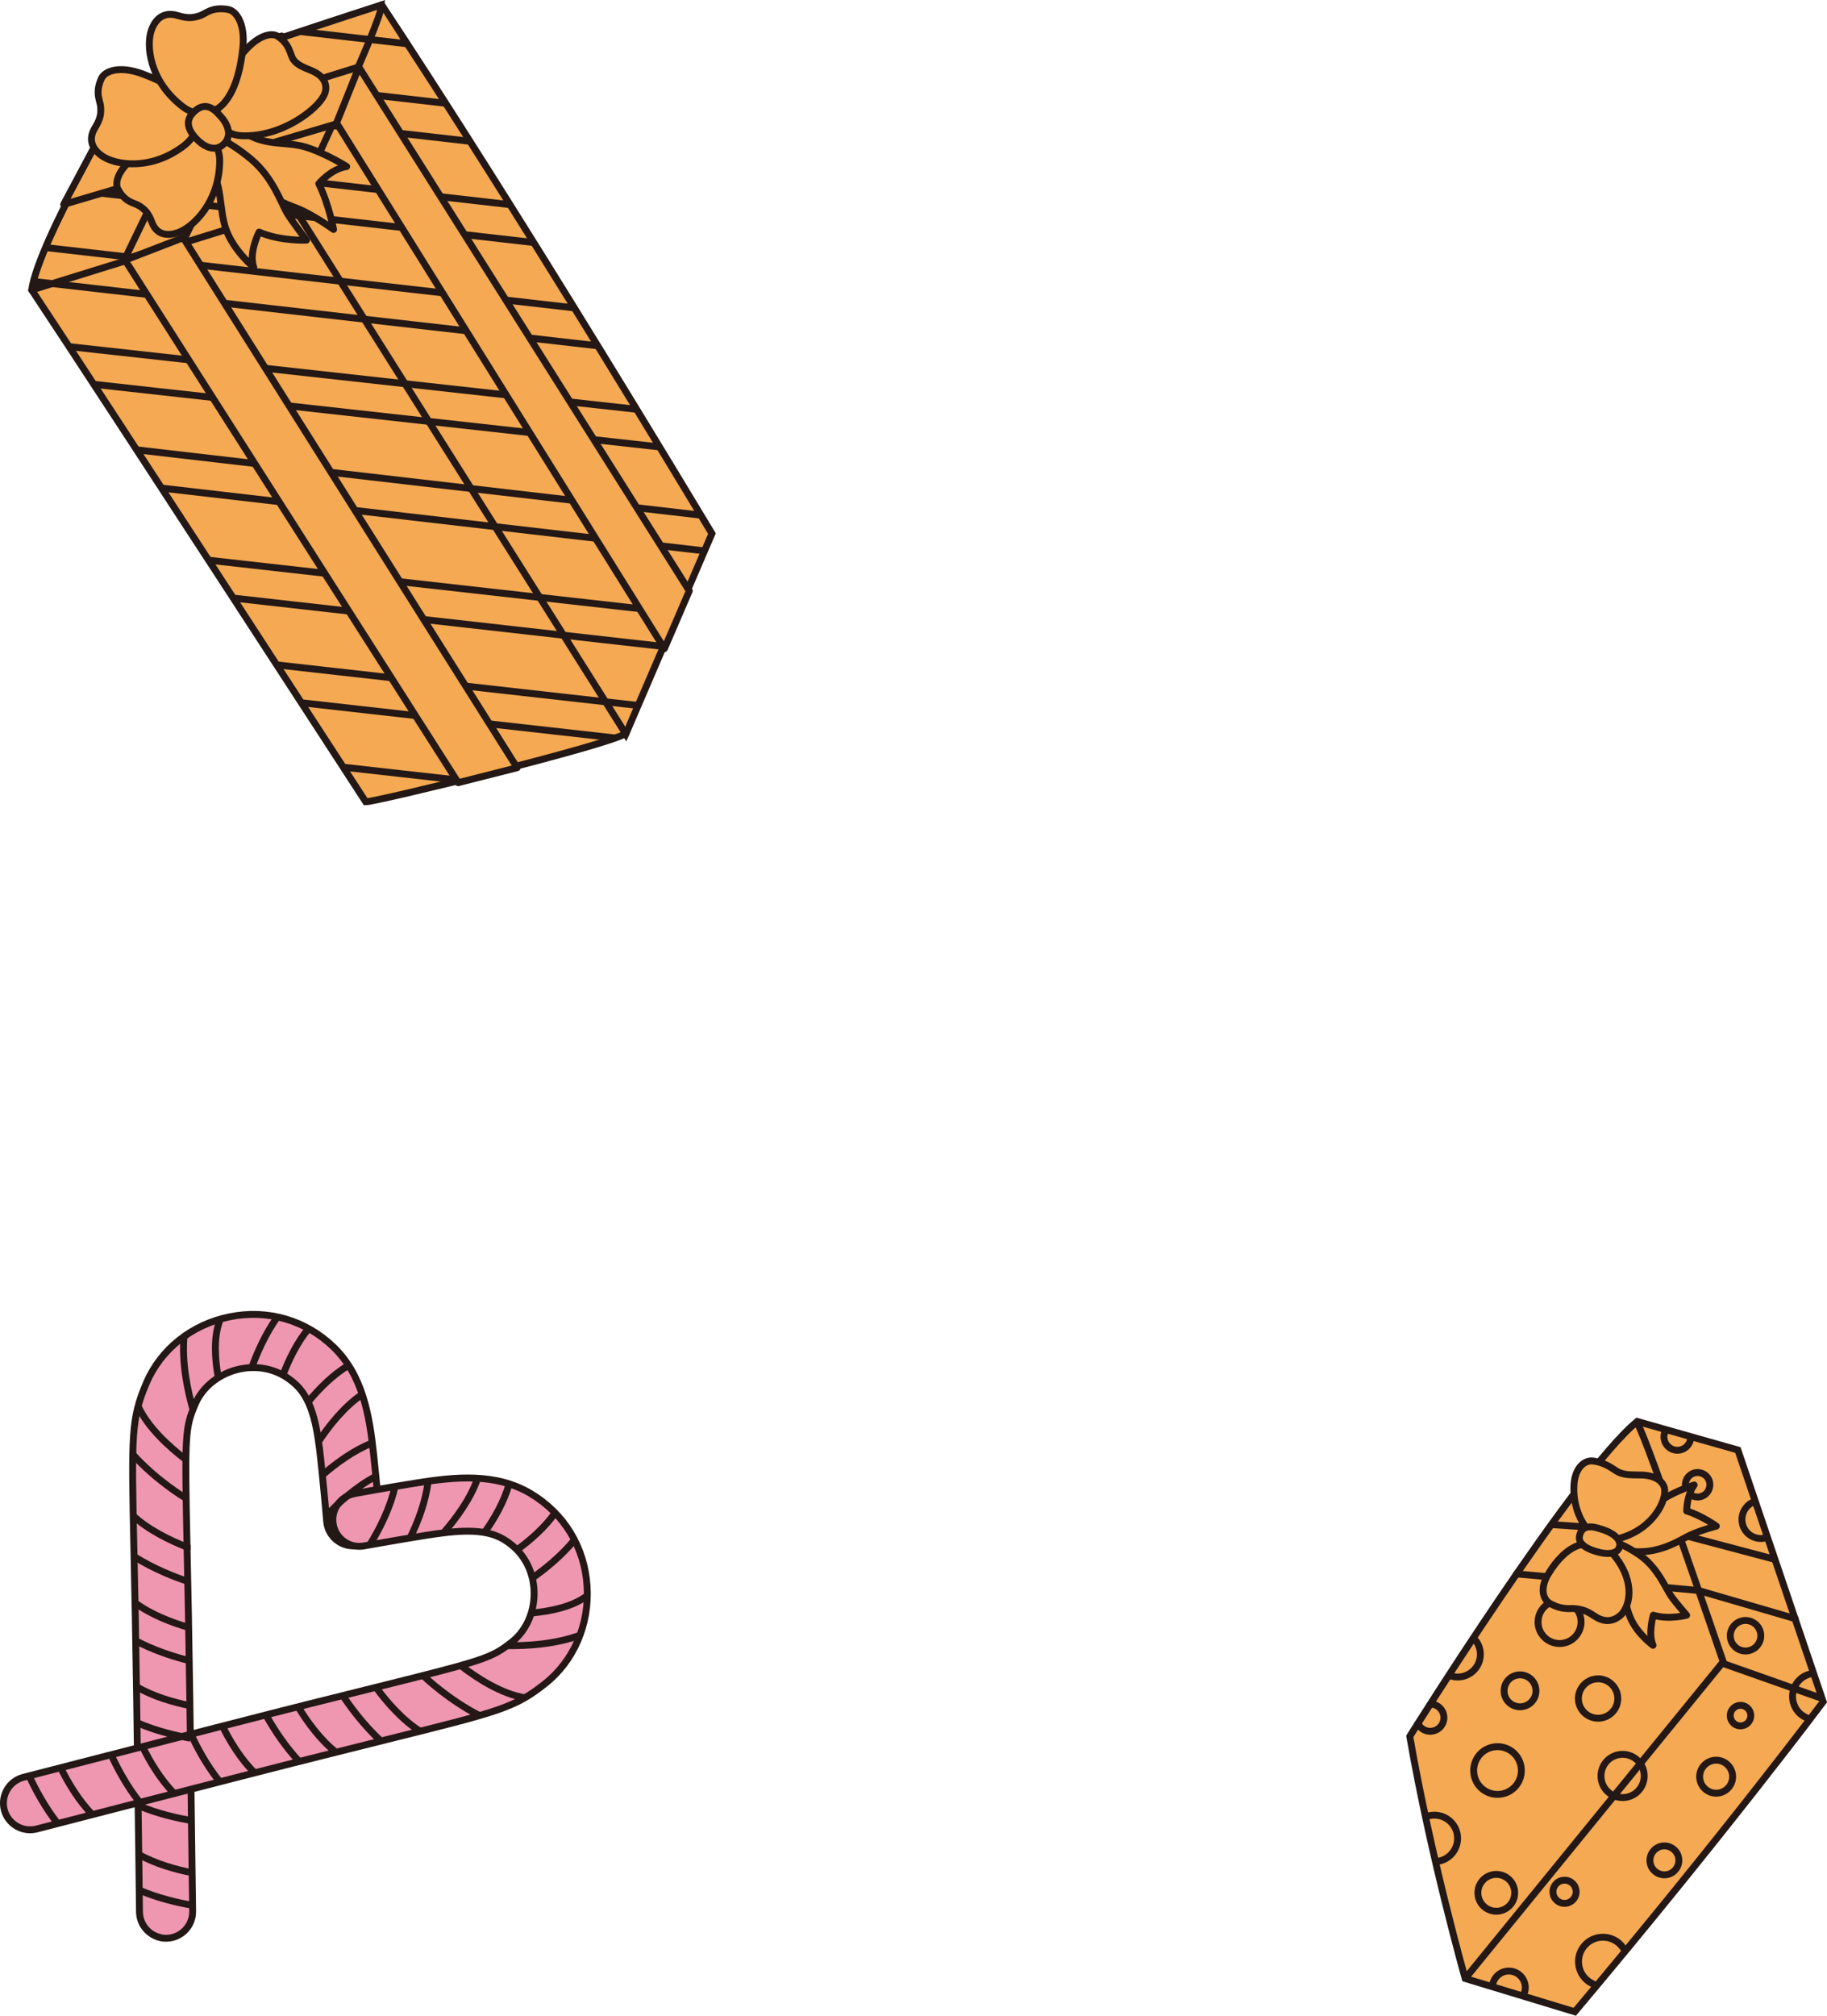 <?xml version="1.0" encoding="UTF-8"?>
<svg id="_レイヤー_2" data-name="レイヤー_2" xmlns="http://www.w3.org/2000/svg" viewBox="0 0 201.73 222.44">
  <defs>
    <style>
      .cls-1, .cls-2, .cls-3, .cls-4, .cls-5 {
        stroke: #231815;
        stroke-width: .76px;
      }

      .cls-1, .cls-3 {
        stroke-linecap: round;
        stroke-linejoin: round;
      }

      .cls-1, .cls-4 {
        fill: #f4a952;
      }

      .cls-2, .cls-3 {
        fill: none;
      }

      .cls-2, .cls-4, .cls-5 {
        stroke-miterlimit: 10;
      }

      .cls-5 {
        fill: #ef96b0;
      }
    </style>
  </defs>
  <g id="illust">
    <g>
      <g>
        <path class="cls-4" d="M42.14.53S21.38,7.24,14.15,10.06c0,0-9.87,16.43-10.65,21.93,9.35,14.1,36.88,56.49,36.88,56.49,1.13.02,26.83-6.25,28.69-7.53l.03.05.05-.11s.03-.04.03-.06c0,0,0,0,0-.01l9.43-21.94C54.72,19.21,42.14.57,42.14.53Z"/>
        <g>
          <line class="cls-2" x1="10.36" y1="42.41" x2="72.83" y2="49.32"/>
          <line class="cls-2" x1="70.31" y1="45.17" x2="7.63" y2="38.25"/>
          <line class="cls-2" x1="50.83" y1="86.11" x2="37.9" y2="84.66"/>
          <line class="cls-2" x1="74.85" y1="67.64" x2="23.04" y2="61.82"/>
          <line class="cls-2" x1="25.76" y1="66" x2="73.26" y2="71.34"/>
          <line class="cls-2" x1="33.28" y1="77.55" x2="67.95" y2="81.44"/>
          <line class="cls-2" x1="70.46" y1="77.85" x2="30.56" y2="73.37"/>
          <line class="cls-2" x1="17.84" y1="53.86" x2="77.79" y2="60.79"/>
          <line class="cls-2" x1="77.39" y1="56.85" x2="15.09" y2="49.64"/>
          <line class="cls-2" x1="33.12" y1="3.48" x2="45.11" y2="4.85"/>
          <line class="cls-2" x1="13.47" y1="11.22" x2="51.98" y2="15.6"/>
          <line class="cls-2" x1="49.32" y1="11.41" x2="19.69" y2="8.04"/>
          <line class="cls-2" x1="3.7" y1="31.06" x2="66.02" y2="38.16"/>
          <line class="cls-2" x1="63.45" y1="33.98" x2="5.03" y2="27.32"/>
          <path class="cls-2" d="M8.06,20.97l50.93,5.8M56.38,22.59l-46.36-5.28"/>
        </g>
        <g>
          <line class="cls-3" x1="69.1" y1="81" x2="32.45" y2="22.89"/>
          <path class="cls-3" d="M3.5,32l28.9-8.97S42.12,2.59,42.14.53"/>
        </g>
        <polygon class="cls-1" points="24.62 6.17 31.1 3.97 20.24 26.61 13.76 28.62 24.62 6.17"/>
        <polygon class="cls-1" points="39.62 7.39 37.36 13.61 7.03 22.56 10.27 16.48 39.62 7.39"/>
        <polygon class="cls-1" points="13.81 28.71 20.23 26.23 57.1 84.72 50.59 86.37 13.81 28.71"/>
        <polygon class="cls-1" points="37.16 13.57 39.63 7.41 76.11 65.2 73.36 71.58 37.16 13.57"/>
        <g>
          <path class="cls-1" d="M24.06,15.07s.84,1.96,2.91,4.26c2.07,2.3,4.75,3.24,5.79,3.64,1.71.65,4.07,2.35,4.07,2.35,0,0-.51-2.77-1.63-5.05,0,0,1.36-1.65,3.08-1.89,0,0-2.23-1.42-4.44-2.12-2.22-.7-4.54-.07-6.88-1.66-2.35-1.59-2.06-1.98-2.06-1.98,0,0-1.99-.16-.82,2.45Z"/>
          <path class="cls-1" d="M23.28,14.79s2.03.75,4.47,2.8c2.44,2.06,3.33,4.94,3.98,5.98s2.11,2.93,2.11,2.93c0,0-2.86.14-5.23-.89,0,0-1.18,2.23-.59,3.9,0,0-2.25-1.87-3.07-4.22-.82-2.35-.29-4.91-2.02-7.33-1.73-2.42-2.11-2.07-2.11-2.07,0,0-.26-2.15,2.45-1.09Z"/>
          <path class="cls-1" d="M24.02,11.89c.15-1.49.9-3.63,2.6-5.79s3.29-2.56,4.02-2.11c1.37.84,1.4,2.1,1.75,2.58.47.65,1.12.84,2.09,1.26,1.54.67,1.71,1.81,1.31,2.66-.74,1.57-4.69,4.68-9.11,4.49-1.99-.09-2.8-1.59-2.66-3.08Z"/>
          <path class="cls-1" d="M21.25,14.7c-1.54-.01-3.55.77-5.85,2.27-2.23,1.46-2.8,3.09-2.38,3.89.79,1.5,1.79,1.5,2.33,1.84.6.38,1.03.77,1.41,1.8.61,1.66,2.03,1.47,2.91,1.16,1.65-.59,4.55-3.34,4.59-7.9.02-2.05-1.48-3.05-3.02-3.06Z"/>
          <path class="cls-1" d="M21.06,11.57c-.91-1.29-2.73-2.46-5.31-3.41-2.51-.93-4.16-.36-4.55.5-.74,1.61-.14,2.44-.09,3.1.06.74,0,1.34-.61,2.32-.97,1.56.02,2.62.8,3.15,1.46.99,5.41,1.66,9.09-1.21,1.66-1.29,1.57-3.17.67-4.45Z"/>
          <path class="cls-1" d="M24.78,11.32c1.04-1.2,1.74-3.26,2.03-6,.29-2.66-.69-4.12-1.64-4.28-1.78-.31-2.44.47-3.09.69-.72.24-1.33.33-2.44-.01-1.79-.55-2.58.67-2.91,1.57-.61,1.66-.28,5.65,3.48,8.51,1.69,1.28,3.53.73,4.57-.47Z"/>
          <path class="cls-1" d="M21.27,12.49c1.55-1.66,2.69-.08,3.17.44s1.37,1.93.25,2.99c-.78.74-1.94.55-3.07-.67s-.94-2.12-.35-2.75Z"/>
        </g>
      </g>
      <g>
        <path class="cls-4" d="M155.66,191.61s18.28-29.2,25.12-34.75l11.11,3.15,9.42,27.78s-11.16,14.89-27.43,34.21l-12.1-3.67s-3.79-13.33-6.12-26.72Z"/>
        <g>
          <line class="cls-3" x1="201.11" y1="187.4" x2="190.18" y2="183.54"/>
          <path class="cls-3" d="M161.88,218.21l28.39-34.83s-8.43-24.67-9.46-26.27"/>
        </g>
        <polyline class="cls-3" points="195.87 172.05 185.33 169.26 185.32 169.22 171.35 168.24"/>
        <polyline class="cls-3" points="167.45 173.68 187.53 175.51 198.22 178.62"/>
        <g>
          <path class="cls-3" d="M166.5,207.3c-.87-.71-2.15-.58-2.86.29s-.58,2.15.29,2.86c.87.71,2.15.58,2.86-.29s.58-2.15-.29-2.86Z"/>
          <path class="cls-3" d="M188.08,194.91c-.64.78-.52,1.92.26,2.56.78.64,1.92.52,2.56-.26.64-.78.52-1.92-.26-2.56-.78-.64-1.92-.52-2.56.26Z"/>
          <path class="cls-3" d="M171.94,209.75c.55.45,1.35.37,1.8-.18.45-.55.37-1.35-.18-1.8-.55-.45-1.35-.37-1.8.18-.45.55-.37,1.35.18,1.8Z"/>
          <path class="cls-3" d="M191.46,190.2c.49.4,1.2.32,1.6-.16.4-.49.32-1.2-.16-1.6-.49-.4-1.2-.32-1.6.16-.4.49-.32,1.2.16,1.6Z"/>
          <path class="cls-3" d="M200.19,184.67c-.64.07-1.25.38-1.69.92-.89,1.09-.73,2.7.36,3.6.19.15.39.27.61.37"/>
          <path class="cls-3" d="M182.77,206.53c.68.56,1.69.46,2.24-.23.56-.68.46-1.69-.23-2.24-.68-.56-1.69-.46-2.24.23-.56.68-.46,1.69.23,2.24Z"/>
          <path class="cls-3" d="M179.22,214.97c-.14-.22-.32-.42-.53-.59-1.15-.94-2.85-.77-3.79.38-.94,1.15-.77,2.85.38,3.79.2.16.42.29.64.39"/>
          <path class="cls-3" d="M177.65,197.83c1.02.83,2.53.68,3.36-.34.83-1.02.68-2.53-.34-3.36-1.02-.83-2.53-.68-3.36.34-.83,1.02-.68,2.53.34,3.36Z"/>
          <path class="cls-3" d="M168.3,219.97c.27-.71.08-1.54-.55-2.05-.78-.64-1.93-.52-2.56.26-.18.22-.3.48-.36.74"/>
          <path class="cls-3" d="M160.02,184.88c.99.4,2.16.13,2.87-.74.83-1.01.73-2.48-.19-3.37"/>
          <path class="cls-3" d="M173.7,177.15c-1.02-.83-2.51-.68-3.34.34-.83,1.02-.68,2.51.34,3.34,1.02.83,2.51.68,3.34-.34.83-1.02.68-2.51-.34-3.34Z"/>
          <path class="cls-3" d="M193.75,165.69c-.36.12-.69.34-.94.66-.73.9-.6,2.22.3,2.96.58.47,1.33.58,1.99.36"/>
          <path class="cls-3" d="M183.88,157.89c-.3.61-.16,1.36.39,1.81.64.52,1.57.43,2.09-.21.19-.24.3-.52.33-.8"/>
          <path class="cls-3" d="M158.63,205.42c.65-.07,1.28-.38,1.73-.93.9-1.1.73-2.72-.36-3.61-.72-.59-1.67-.72-2.49-.43"/>
          <path class="cls-3" d="M186.59,164.89c.58.47,1.43.39,1.9-.19.47-.58.39-1.43-.19-1.9-.58-.47-1.43-.39-1.9.19-.47.58-.39,1.43.19,1.9Z"/>
          <path class="cls-3" d="M156.57,190.19c.09.2.22.38.4.52.64.53,1.59.43,2.12-.21.53-.64.43-1.59-.21-2.12-.27-.22-.59-.33-.91-.33"/>
          <path class="cls-3" d="M177.83,185.75c-.93-.76-2.3-.62-3.06.31-.76.93-.62,2.3.31,3.06.93.76,2.3.62,3.06-.31.76-.93.62-2.3-.31-3.06Z"/>
          <path class="cls-3" d="M163.31,193.71c-.92,1.13-.75,2.79.37,3.71,1.13.92,2.79.75,3.71-.37.92-1.13.75-2.79-.37-3.71-1.13-.92-2.79-.75-3.71.37Z"/>
          <path class="cls-3" d="M166.72,187.95c.76.62,1.87.5,2.48-.25s.5-1.87-.25-2.48c-.76-.62-1.87-.5-2.48.25s-.5,1.87.25,2.48Z"/>
          <path class="cls-3" d="M191.67,181.81c.72.59,1.78.48,2.37-.24.59-.72.48-1.78-.24-2.37-.72-.59-1.78-.48-2.37.24s-.48,1.78.24,2.37Z"/>
        </g>
        <g>
          <path class="cls-1" d="M177.62,170.75s1.38.53,3.61.48c2.23-.04,4.15-1.17,4.92-1.59,1.25-.69,3.36-1.23,3.36-1.23,0,0-1.58-1.15-3.27-1.67,0,0-.02-1.69.82-2.87,0,0-1.9.6-3.46,1.57-1.56.98-2.55,2.71-4.6,3.3-2.05.59-2.07.21-2.07.21,0,0-1.18,1.12.69,1.79Z"/>
          <path class="cls-1" d="M177.86,170.03s1.47.33,3.34,1.69c1.87,1.36,2.76,3.62,3.3,4.39.54.77,1.73,2.13,1.73,2.13,0,0-1.95.52-3.68,0,0,0-.6,2.01-.03,3.32,0,0-1.73-1.23-2.51-3.06s-.66-4.03-2.08-5.79c-1.42-1.76-1.65-1.42-1.65-1.42,0,0-.39-1.74,1.58-1.25Z"/>
          <path class="cls-1" d="M174.99,168.38c-.73-1.05-1.34-2.71-1.19-4.63.15-1.87,1.22-2.63,2.07-2.53,1.6.2,2.34,1.04,2.91,1.27.76.31,1.39.26,2.42.28,1.65.03,2.43.76,2.58,1.44.29,1.26-1.15,4.45-4.87,5.52-1.67.48-3.2-.31-3.93-1.36Z"/>
          <path class="cls-1" d="M174.3,170.53c-1.21.43-2.36,1.52-3.35,3.17s-.54,2.85.22,3.26c1.42.77,2.19.48,2.8.56.67.08,1.21.22,2.06.8,1.36.93,2.36.4,2.89-.06.97-.86,1.77-3.52-.63-6.55-1.08-1.36-2.78-1.6-3.99-1.17Z"/>
          <path class="cls-1" d="M174.41,169.46c.33-1.54,2.03-.83,2.66-.63s2.05.88,1.74,1.9c-.22.71-1.2.92-2.71.44-1.5-.48-1.82-1.13-1.69-1.71Z"/>
        </g>
      </g>
      <g>
        <path class="cls-5" d="M17.58,213.78c-1.24-.33-2.16-1.46-2.18-2.8,0-.09-.1-8.71-.31-23.46-.1-6.95-.21-12.16-.3-16.35-.28-12.94-.31-14.6,1.38-18.57,1.59-3.72,5.02-6.45,9.19-7.29,4.19-.85,8.37.36,11.45,3.32,3.25,3.13,3.98,7.56,4.44,11.83.37,3.44.66,6.92.67,6.95.13,1.62-1.07,3.03-2.68,3.17-1.62.13-3.03-1.07-3.17-2.68,0-.03-.29-3.44-.65-6.8-.36-3.33-.84-6.47-2.68-8.24-2.29-2.2-4.87-2.07-6.21-1.8-2.24.46-4.14,1.93-4.96,3.85-1.15,2.69-1.18,3.3-.91,16.14.09,4.2.2,9.42.3,16.39.2,14.76.3,23.39.31,23.48.02,1.62-1.28,2.95-2.9,2.97-.28,0-.54-.03-.79-.1Z"/>
        <path class="cls-5" d="M.78,200.46c.65,1.11,1.97,1.7,3.27,1.37.08-.02,8.43-2.18,22.72-5.85,6.73-1.73,11.79-2.98,15.86-4,12.56-3.12,14.18-3.52,17.56-6.19,3.17-2.51,4.91-6.54,4.63-10.78-.27-4.27-2.53-7.98-6.2-10.18-3.87-2.32-8.34-1.86-12.59-1.19-3.42.54-6.85,1.17-6.88,1.18-1.59.29-2.65,1.83-2.35,3.42.29,1.6,1.83,2.65,3.42,2.35.03,0,3.39-.62,6.73-1.15,3.31-.52,6.47-.88,8.65.42,2.72,1.63,3.28,4.16,3.36,5.52.15,2.28-.78,4.5-2.41,5.79-2.3,1.81-2.87,2-15.33,5.1-4.08,1.01-9.15,2.27-15.9,4.01-14.3,3.67-22.65,5.83-22.74,5.85-1.57.41-2.51,2.01-2.11,3.58.07.27.17.51.3.74Z"/>
        <g>
          <path class="cls-2" d="M37.1,193.36c-1.7-1.32-3.17-3.34-4.18-5"/>
          <path class="cls-2" d="M29.37,189.26c.08.15.17.3.26.46.77,1.33,1.93,3.09,3.41,4.67"/>
          <path class="cls-2" d="M19.24,197.91c-1.48-1.48-2.7-3.52-3.5-5.16"/>
          <path class="cls-2" d="M12.27,193.64c.33.71.76,1.58,1.29,2.49.52.9,1.14,1.85,1.86,2.76"/>
          <path class="cls-2" d="M46.39,191.05c-1.93-1.21-3.7-3.24-4.87-4.84"/>
          <path class="cls-2" d="M37.86,187.12c.76,1.15,2.24,3.2,4.2,5.01"/>
          <path class="cls-2" d="M28.12,195.63c-1.5-1.45-2.73-3.48-3.56-5.15"/>
          <path class="cls-2" d="M21.08,191.38c.32.68.73,1.49,1.22,2.35.55.95,1.21,1.95,1.97,2.9"/>
          <path class="cls-2" d="M10.2,200.24c-1.48-1.49-2.69-3.52-3.5-5.16"/>
          <path class="cls-2" d="M3.22,195.98c.33.71.76,1.58,1.3,2.5.52.9,1.14,1.85,1.85,2.75"/>
          <path class="cls-2" d="M43.61,164.03c-.51,2.39-1.8,4.88-2.78,6.44"/>
          <path class="cls-2" d="M45.28,169.71c.88-1.8,1.73-4.02,1.99-6.26"/>
          <path class="cls-2" d="M57.95,187.35c-2.5-.39-5.25-2.13-7.07-3.55"/>
          <path class="cls-2" d="M46.74,184.9s.05.05.07.08c.16.16,2.76,2.62,6.14,4.34"/>
          <path class="cls-2" d="M64.84,176.1c-.06.03-.13.06-.18.11-1.55,1.11-3.87,1.6-6,1.79"/>
          <path class="cls-2" d="M56,181.6c2.1.03,5.26-.13,8.03-1.15"/>
          <path class="cls-2" d="M52.73,163.13c-.73,2.22-2.4,4.47-3.76,6.02"/>
          <path class="cls-2" d="M53.49,169.12c1.11-1.55,2.17-3.41,2.73-5.37"/>
          <path class="cls-2" d="M61.29,166.94c-1.09,1.58-2.73,3.01-4.21,4.09"/>
          <path class="cls-2" d="M58.77,174.14c1.45-1.02,3.23-2.46,4.66-4.21"/>
        </g>
        <g>
          <path class="cls-2" d="M20.67,171.04c0-.1,0-.2,0-.31-1.85-.72-4.27-1.89-5.94-3.44"/>
          <path class="cls-2" d="M14.81,171.77c2.25,1.41,4.62,2.31,5.93,2.74"/>
          <path class="cls-2" d="M36.02,167.28c1.25-1.35,3.32-3.25,5.49-4.37"/>
          <path class="cls-2" d="M41.12,159.22c-2.09.84-4.01,2.24-5.52,3.56"/>
          <path class="cls-2" d="M35.17,159.08c1.14-1.72,2.88-3.92,4.83-5.21"/>
          <path class="cls-2" d="M38.49,150.66c-1.74,1.05-3.25,2.57-4.46,4.04"/>
          <path class="cls-2" d="M31.24,151.74c.65-1.71,1.6-3.67,2.84-5.13"/>
          <path class="cls-2" d="M30.63,145.32c-1.31,1.84-2.23,3.93-2.84,5.6"/>
          <path class="cls-2" d="M14.99,181.06c1.91,1.01,3.92,1.67,5.4,2.06.18.05.35.09.51.13"/>
          <path class="cls-2" d="M20.84,179.59c-1.87-.54-4.21-1.43-5.92-2.72"/>
          <path class="cls-2" d="M24.1,152.04c-.38-2.11-.52-4.47.15-6.26.03-.07.04-.14.05-.21"/>
          <path class="cls-2" d="M20.32,147.49c-.26,2.95.41,6.04.99,8.06"/>
          <path class="cls-2" d="M15.37,208.58c1.06.45,2.14.8,3.14,1.07,1.03.28,1.98.47,2.75.6"/>
          <path class="cls-2" d="M21.22,206.66c-1.8-.35-4.08-.99-5.9-2.02"/>
          <path class="cls-2" d="M15.25,199.24c1.06.45,2.14.8,3.15,1.07,1.03.27,1.97.46,2.75.6"/>
          <path class="cls-2" d="M20.98,188.22c-1.83-.37-4.11-1.02-5.9-2.09"/>
          <path class="cls-2" d="M15.13,190.1c1.11.49,2.25.86,3.31,1.14.96.26,1.84.44,2.58.57"/>
          <path class="cls-2" d="M14.67,160.5c2.54,2.82,5.6,4.68,5.79,4.79.03.02.06.03.09.05"/>
          <path class="cls-2" d="M20.53,161.07c-1.84-1.39-4.25-3.59-5.28-5.9"/>
        </g>
      </g>
    </g>
  </g>
</svg>
